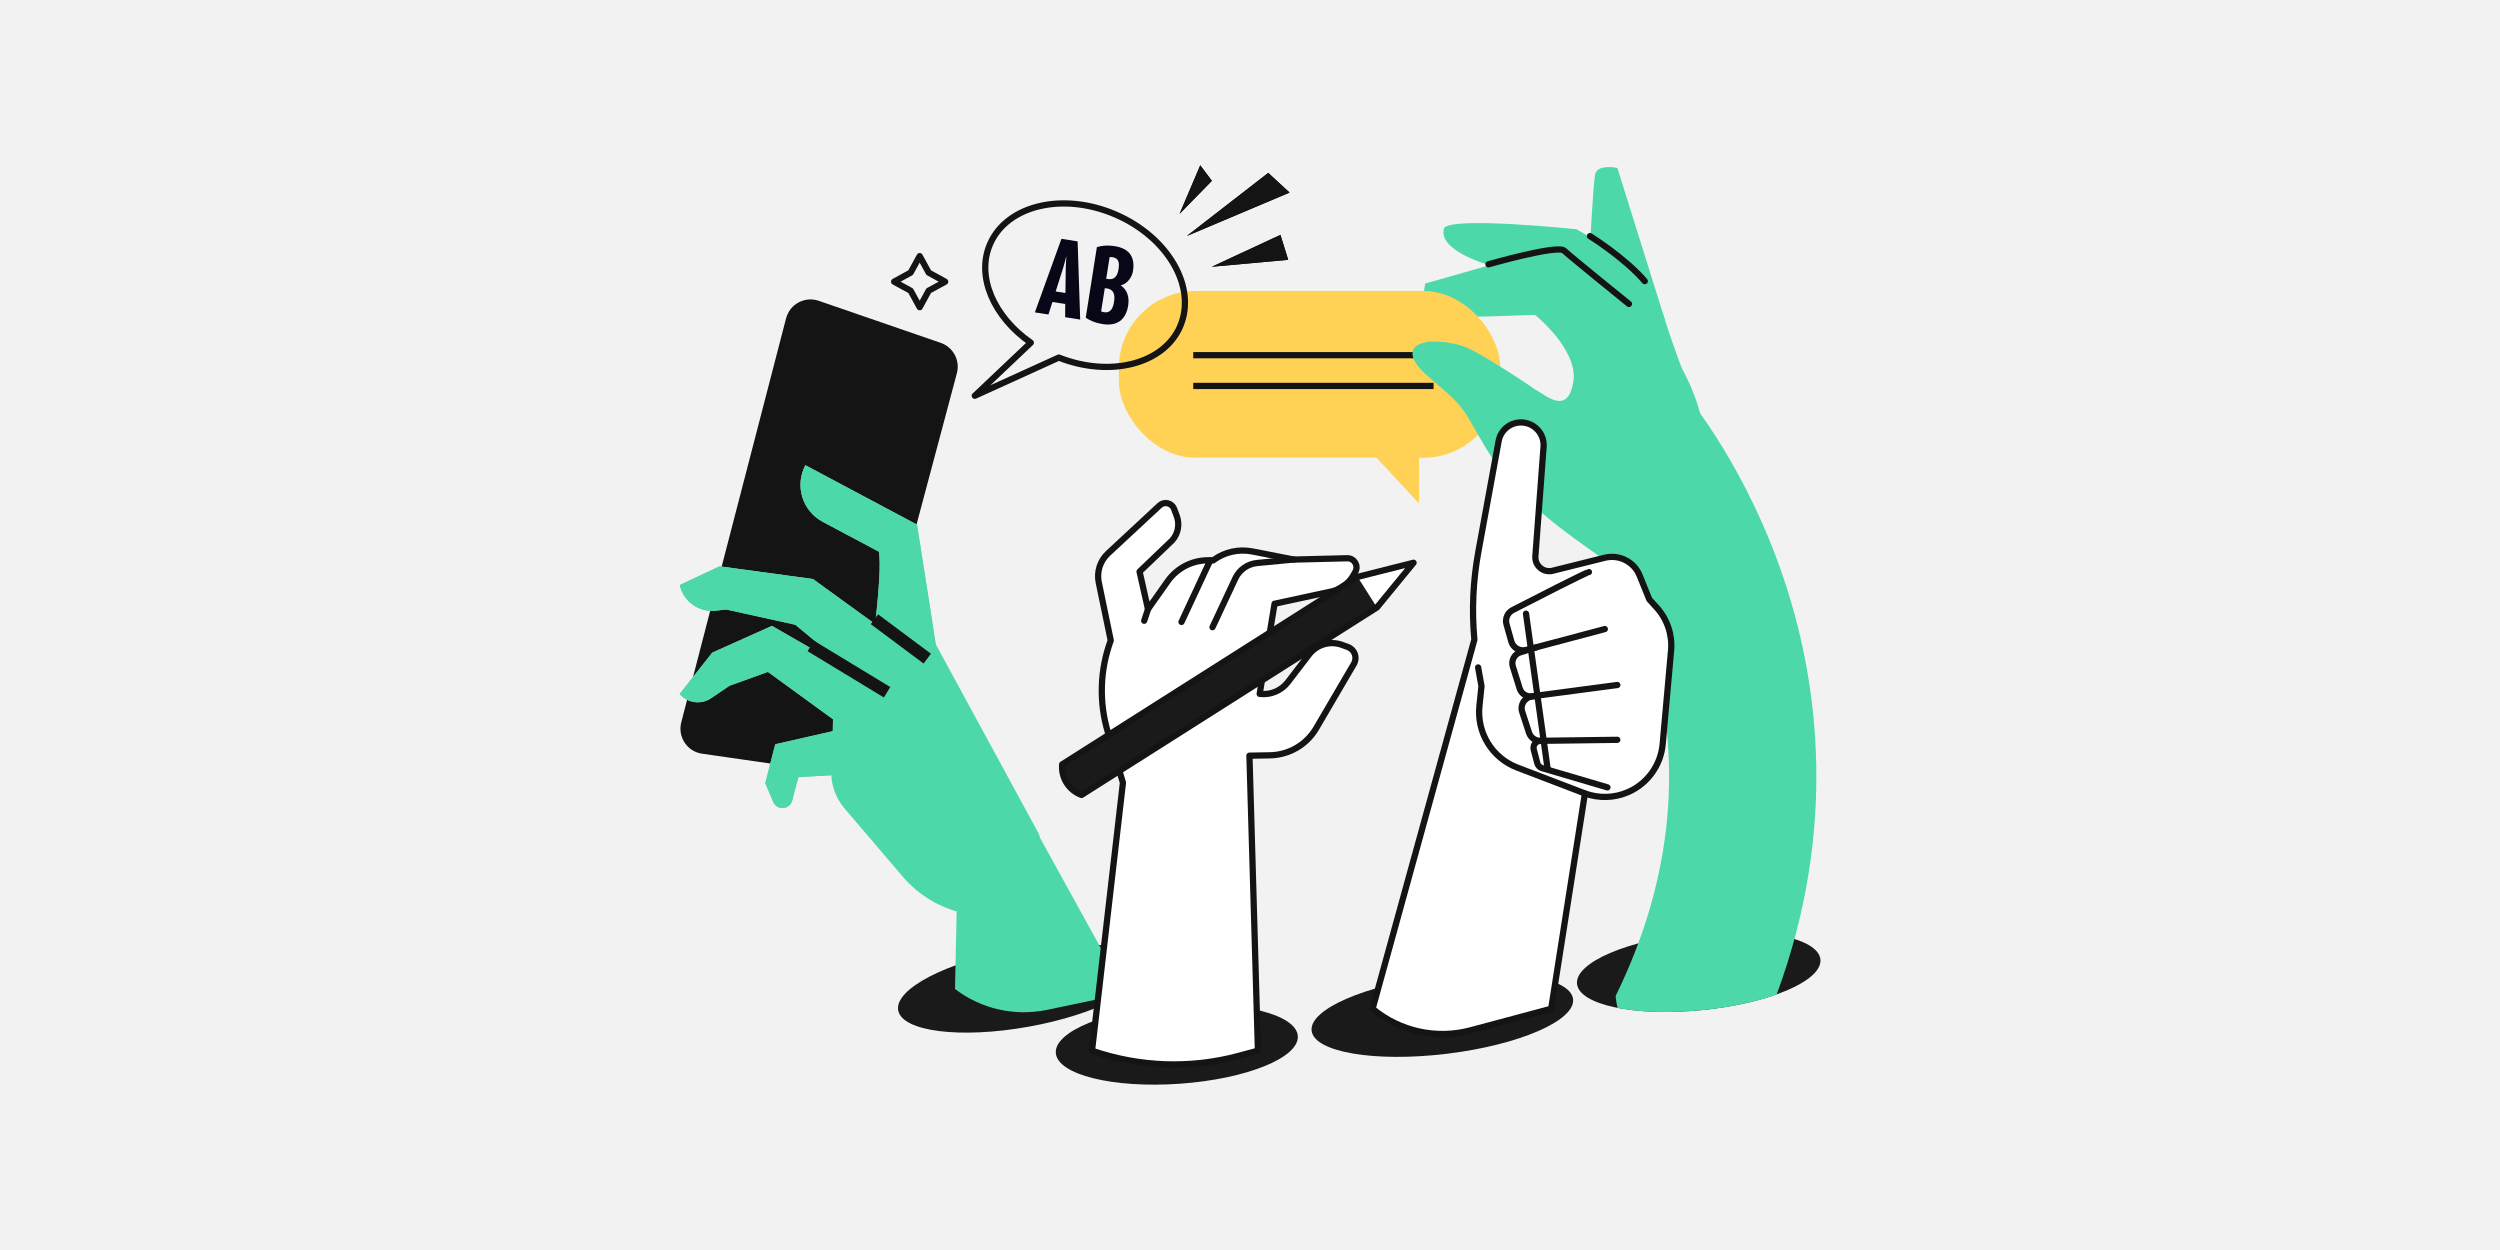 <?xml version="1.0" encoding="UTF-8"?>
<svg id="Ebene_2" data-name="Ebene 2" xmlns="http://www.w3.org/2000/svg" viewBox="0 0 400 200">
  <g id="_Layer_" data-name="&amp;lt;Layer&amp;gt;">
    <g>
      <rect width="400" height="200" style="fill: #f2f2f2;"/>
      <g>
        <path d="M183.17,154.59c.61,3.4-7.73,7.74-18.63,9.69-10.9,1.95-20.22.77-20.83-2.63-.61-3.4,7.73-7.74,18.63-9.69,10.9-1.95,20.22-.77,20.83,2.63Z" style="fill: #1a1a1a;"/>
        <path d="M207.65,165.76c.24,3.47-8.23,6.89-18.92,7.64-10.69.75-19.56-1.46-19.8-4.93-.24-3.47,8.23-6.89,18.92-7.64s19.56,1.46,19.8,4.93Z" style="fill: #1a1a1a;"/>
        <path d="M251.69,159.84c.42,3.43-8.61,7.35-20.16,8.76-11.55,1.4-21.25-.24-21.67-3.67-.42-3.43,8.61-7.35,20.16-8.76,11.55-1.4,21.25.24,21.67,3.67Z" style="fill: #1a1a1a;"/>
        <ellipse cx="271.79" cy="155.47" rx="19.57" ry="6.18" transform="translate(-14.16 27.9) rotate(-5.73)" style="fill: #1a1a1a;"/>
        <g>
          <path d="M125.77,50.94l-16.77,64.64c-.6,2.33.95,4.67,3.33,5.01l20.07,2.89c2.03.29,3.95-.98,4.48-2.95l16.22-60.81c.55-2.05-.58-4.17-2.58-4.86l-19.52-6.73c-2.22-.77-4.63.52-5.22,2.8Z" style="fill: #141414;"/>
          <g>
            <path d="M150.83,114.08l-7.9-3.61c-.46-.17-3.52-5.87-3.52-5.87,0,0,1.82-12.58,1.22-16.32l-9.01-4.8c-3.26-1.74-4.5-5.79-2.76-9.05h0s17.86,9.51,17.86,9.51l.26,1.64c.01.07,1.06,6.66,2.08,13.23,2.18,14.12,2.15,14.21,1.77,15.26Z" style="fill: #91c9c0;"/>
            <path d="M150.83,114.08l-7.9-3.61c-.46-.17-3.52-5.87-3.52-5.87,0,0,1.82-12.58,1.22-16.32l-9.01-4.8c-3.26-1.74-4.5-5.79-2.76-9.05h0s17.86,9.51,17.86,9.51l.26,1.64c.01.07,1.06,6.66,2.08,13.23,2.18,14.12,2.15,14.21,1.77,15.26Z" style="fill: #4cd8a8;"/>
          </g>
          <g>
            <path d="M142.99,113l-15.74-13.04-11.06-2.44-1.69.19c-2.68.31-5.16-1.47-5.74-4.11h0l6.37-2.99,14.94,2.03,18.76,13.6-5.86,6.76Z" style="fill: #91c9c0;"/>
            <path d="M142.99,113l-15.74-13.04-11.06-2.44-1.69.19c-2.68.31-5.16-1.47-5.74-4.11h0l6.37-2.99,14.94,2.03,18.76,13.6-5.86,6.76Z" style="fill: #4cd8a8;"/>
          </g>
          <g>
            <path d="M136.14,117.16l-13.28-9.66-6.14,2.22-2.94,1.99c-1.61,1.09-3.78.8-5.04-.68h0l5.22-6.61,9.55-4.28,18.43,10.6-5.79,6.41Z" style="fill: #91c9c0;"/>
            <path d="M136.14,117.16l-13.28-9.66-6.14,2.22-2.94,1.99c-1.61,1.09-3.78.8-5.04-.68h0l5.22-6.61,9.55-4.28,18.43,10.6-5.79,6.41Z" style="fill: #4cd8a8;"/>
          </g>
          <g>
            <path d="M123.73,128.35l-1.29-3.05,1.6-6.22,13.25-3.02,1.26,7.67-10.78.6-.47,1.64-.54,2.11c-.38,1.47-2.4,1.65-3.03.27Z" style="fill: #91c9c0;"/>
            <path d="M123.73,128.35l-1.29-3.05,1.6-6.22,13.25-3.02,1.26,7.67-10.78.6-.47,1.64-.54,2.11c-.38,1.47-2.4,1.65-3.03.27Z" style="fill: #4cd8a8;"/>
          </g>
          <path d="M133.39,111.8l-.39,11.47c-.07,2.22.68,4.38,2.12,6.07l9.28,10.88c2.57,3.02,6.07,5.11,9.95,5.94l4.79,1.03,8.67-7.06-1.57-6.66-18.05-33.2-14.8,11.54Z" style="fill: #4cd8a8;"/>
          <line x1="129.72" y1="103.35" x2="141.93" y2="110.76" style="fill: none; stroke: #141414; stroke-miterlimit: 10; stroke-width: 1.96px;"/>
          <line x1="148.36" y1="105.38" x2="139.91" y2="99.08" style="fill: none; stroke: #141414; stroke-miterlimit: 10; stroke-width: 1.96px;"/>
          <path d="M153.33,133.37l-.53,24.87h0c4.19,3.2,9.56,4.41,14.71,3.34l12.62-2.64-20.49-37.15-6.31,11.57Z" style="fill: #4cd8a8;"/>
        </g>
        <g>
          <path d="M266.39,51.18l-7.61-24.31s-3.25-.7-3.57,1.07c-.31,1.77-.83,11.73-.83,11.73,0,0,11.7,13.28,12.01,11.51Z" style="fill: #4cd8a8;"/>
          <path d="M231.02,36.59c.56-2.07,21.22.09,21.22.09,0,0,6.81,3.78,8.98,6.3,2.18,2.51,4.18,4.92,5.17,8.2.99,3.28,3.93,11.13,3.93,11.13l-22.93-15.78-8.03-3.78s-9.36-2.36-8.33-6.16Z" style="fill: #4cd8a8;"/>
          <path d="M254.4,37.78s5.62,3.51,8.76,7.2" style="fill: none; stroke: #141414; stroke-linecap: round; stroke-linejoin: round;"/>
          <path d="M272.52,68.5s-.6-5.03-4.23-10.96c-1.21-1.98-2.76-4.06-4.74-6.08-4.19-4.29-7.8-7.49-10.26-9.54-2.1-1.75-4.93-2.34-7.56-1.59l-17.68,5.03s-1.37,5,2.94,5.35c1.88.15,14.62-.33,14.62-.33,0,0,6.96,5.59,6.12,10.72-.84,5.13-3.98,2.49-5.92,1.34-1.32-.78-7.09,11.98.23,19,4.17,4,16.52,12.21,26.86,18.91l-.38-31.84Z" style="fill: #4cd8a8;"/>
          <path d="M238.16,42.29s11.05-3.18,12.11-2.18,10.36,8.52,10.36,8.52" style="fill: none; stroke: #141414; stroke-linecap: round; stroke-linejoin: round;"/>
          <g>
            <rect x="179.02" y="46.55" width="61.02" height="26.69" rx="12.32" ry="12.32" style="fill: #ffd256;"/>
            <polygon points="227.05 63.89 227.05 80.56 213.09 65.53 227.05 63.89" style="fill: #ffd256;"/>
            <line x1="229.37" y1="56.83" x2="190.92" y2="56.83" style="fill: none; stroke: #141414; stroke-miterlimit: 10;"/>
            <line x1="229.37" y1="61.75" x2="190.92" y2="61.75" style="fill: none; stroke: #141414; stroke-miterlimit: 10;"/>
          </g>
          <path d="M245.88,62.51c-1.22-.93-8.94-6.01-11.48-7.01-1.24-.49-3.32-.88-5.1-.83.65-.08-2.31.04-.63.04-1.58.15-2.77.73-2.66,2,.25,2.81,5.97,5.52,8.49,9.45,2.52,3.93,5.49,11.28,13.84,17.06,2.31,1.6,7.15,3.31,12.34,5.8,3.19-1.1,5.47-2.9,6.45-5.38,2.51-6.37-20.02-20.2-21.23-21.13Z" style="fill: #4cd8a8;"/>
        </g>
        <g>
          <path d="M201.27,168.11l-1.36-47.2,3.29-.06c3.05-.06,5.86-1.7,7.4-4.34l6.02-10.28c.59-1.01.13-2.31-.97-2.71l-.9-.33c-1.92-.71-4.07-.08-5.31,1.54l-3.37,4.4c-1.06,1.38-2.76,2.1-4.49,1.89h-.03s2.38-14.42,2.38-14.42l9.08-1.96c1.49-.32,2.78-1.27,3.53-2.59l.31-.55c.56-.99-.17-2.21-1.31-2.18l-8.54.21-6.62-1.3c-2.17-.42-4.41.07-6.2,1.37l-.09.07-.46-.02c-2.69-.11-5.26,1.15-6.81,3.36l-3.14,4.45-1.35-6,5.22-5c.95-1.07,1.23-2.59.72-3.93l-.42-1.12c-.36-.95-1.57-1.23-2.31-.54l-8.26,7.68c-1.27,1.18-1.83,2.94-1.48,4.64l1.92,9.28c-1.74,4.72-1.9,9.87-.46,14.69l2.41,8.08-4.95,42.87h0c7.58,2.62,15.77,2.91,23.51.82l3.02-.82Z" style="fill: #fff; stroke: #141414; stroke-linecap: round; stroke-linejoin: round;"/>
          <path d="M194,100.35l3.66-7.82c.64-1.37,1.97-2.31,3.48-2.45l5.87-.56" style="fill: none; stroke: #141414; stroke-linecap: round; stroke-linejoin: round;"/>
          <line x1="189.04" y1="99.51" x2="193.64" y2="89.65" style="fill: none; stroke: #141414; stroke-linecap: round; stroke-linejoin: round;"/>
          <line x1="183.07" y1="99.32" x2="183.69" y2="97.45" style="fill: none; stroke: #141414; stroke-linecap: round; stroke-linejoin: round;"/>
          <path d="M169.95,122.3l47.26-30,8.96-2.26-5.86,7.15-47.26,30h0c-2.02-.73-3.3-2.74-3.1-4.89h0Z" style="fill: #fff;"/>
          <path d="M169.95,122.3l47.26-30,3.1,4.89-47.26,30h0c-2.02-.73-3.3-2.74-3.1-4.89h0Z" style="fill: #1a1a1a;"/>
          <path d="M169.95,122.3l47.26-30,8.96-2.26-5.86,7.15-47.26,30h0c-2.02-.73-3.3-2.74-3.1-4.89h0Z" style="fill: none; stroke: #141414; stroke-linecap: round; stroke-linejoin: round;"/>
        </g>
        <path d="M188.82,52.21c2.7-6.24-1.92-14.25-10.31-17.88-8.4-3.64-17.4-1.52-20.1,4.72-2.26,5.22.61,11.68,6.52,15.78l-8.96,8.49,13.44-6.11c8.2,3.24,16.79,1.07,19.42-5Z" style="fill: none; stroke: #141414; stroke-linecap: round; stroke-linejoin: round;"/>
        <g>
          <g>
            <polygon points="189.89 37.76 202.92 27.66 206.33 30.81 189.89 37.76" style="fill: #080717;"/>
            <polygon points="193.89 42.68 204.87 37.58 206.11 41.57 193.89 42.68" style="fill: #080717;"/>
            <polygon points="188.73 34.22 192.04 26.45 193.9 28.93 188.73 34.22" style="fill: #080717;"/>
          </g>
          <g>
            <polygon points="189.89 37.76 202.92 27.66 206.33 30.81 189.89 37.76" style="fill: #141414;"/>
            <polygon points="193.89 42.68 204.87 37.58 206.11 41.57 193.89 42.68" style="fill: #141414;"/>
            <polygon points="188.73 34.22 192.04 26.45 193.9 28.93 188.73 34.22" style="fill: #141414;"/>
          </g>
        </g>
        <polygon points="147.15 40.98 148.59 43.62 151.23 45.07 148.59 46.51 147.15 49.15 145.7 46.51 143.06 45.07 145.7 43.62 147.15 40.98" style="fill: none; stroke: #141414; stroke-linecap: round; stroke-linejoin: round;"/>
        <path d="M258.5,159.38c.05.65.16,1.28.32,1.89,3.6.7,8.38.87,13.58.35,4.53-.45,8.65-1.36,11.87-2.51,9.82-26.61,6.53-49.74,1.58-65.16-6.06-18.89-15.92-30.61-16.34-31.1l-8.99,7.65-9.03,7.61c.08.09,7.62,9.25,12.15,23.92,5.89,19.09,4.15,38.39-5.15,57.35Z" style="fill: #4cd8a8;"/>
        <g>
          <path d="M248.19,161.4l5.4-34.45c2.21.8,4.65.75,6.82-.18h0c3.16-1.34,5.32-4.32,5.62-7.73l1.34-14.95c.23-2.53-.62-5.05-2.34-6.93l-1.14-1.25-1.55-3.83c-.89-2.2-3.27-3.41-5.58-2.84l-8.34,2.08c-1.47.37-2.87-.81-2.76-2.32l1.31-17.51c.16-2.11-1.51-3.9-3.62-3.9h0c-1.75,0-3.26,1.25-3.57,2.98l-3.25,17.75c-.85,4.63-1.06,9.36-.63,14.03l-16.29,59.05h0c4.36,3.63,10.21,4.91,15.69,3.45l12.89-3.45Z" style="fill: #fff; stroke: #141414; stroke-linecap: round; stroke-linejoin: round;"/>
          <path d="M236.5,106.79l.54,3-.33,3.16c-.45,4.28,2.03,8.32,6.05,9.86l10.69,4.09" style="fill: none; stroke: #141414; stroke-linecap: round; stroke-linejoin: round;"/>
          <path d="M258.77,109.6l-13.66,1.81c-.87.12-1.7-.41-1.96-1.25l-1.1-3.52c-.3-.97.26-2.01,1.24-2.28l2.54-.79" style="fill: none; stroke: #141414; stroke-linecap: round; stroke-linejoin: round;"/>
          <path d="M258.77,118.37l-12.32.16c-.82.01-1.56-.52-1.81-1.3l-1.09-3.34c-.37-1.14.41-2.34,1.61-2.45l1.02-.12" style="fill: none; stroke: #141414; stroke-linecap: round; stroke-linejoin: round;"/>
          <path d="M254.23,91.53c-.35,0-8.79,4.32-12.2,6.08-.83.43-1.24,1.37-.99,2.27l.77,2.75c.29,1.03,1.35,1.64,2.39,1.36l12.57-3.34" style="fill: none; stroke: #141414; stroke-linecap: round; stroke-linejoin: round;"/>
          <path d="M257.19,125.98l-10.45-3.08c-.38-.11-.67-.41-.77-.79l-.57-2.17c-.18-.7.33-1.38,1.05-1.4h0" style="fill: none; stroke: #141414; stroke-linecap: round; stroke-linejoin: round;"/>
          <line x1="244.16" y1="98.19" x2="247.62" y2="123.02" style="fill: none; stroke: #141414; stroke-linecap: round; stroke-linejoin: round;"/>
        </g>
        <g>
          <path d="M170.42,50.74l.02-2.1-2.05-.32-.64,2-2.17-.34,4.25-11.77,2.59.41.41,12.51-2.4-.38ZM170.52,42.99c0-.68.06-1.38.1-1.93h-.03c-.13.52-.3,1.21-.5,1.86l-1.18,3.71,1.56.25.05-3.89Z" style="fill: #080717;"/>
          <path d="M176.4,51.85c-1.01-.16-1.95-.5-2.68-1.03l1.78-11.28c.87-.28,1.81-.32,2.84-.16,2.3.36,3.3,1.69,2.94,3.98-.16,1-.9,2.05-1.95,2.29v.03c1.02.67,1.39,1.85,1.18,3.19-.36,2.3-1.77,3.35-4.12,2.98ZM177.99,41.14c-.14-.02-.31-.02-.45,0l-.55,3.46.29.05c.91.14,1.49-.34,1.68-1.54s0-1.81-.98-1.96ZM177.07,46.15l-.3-.05-.59,3.71c.12.06.28.12.44.14.93.15,1.42-.37,1.63-1.67.22-1.4-.22-1.99-1.17-2.14Z" style="fill: #080717;"/>
        </g>
      </g>
    </g>
  </g>
</svg>